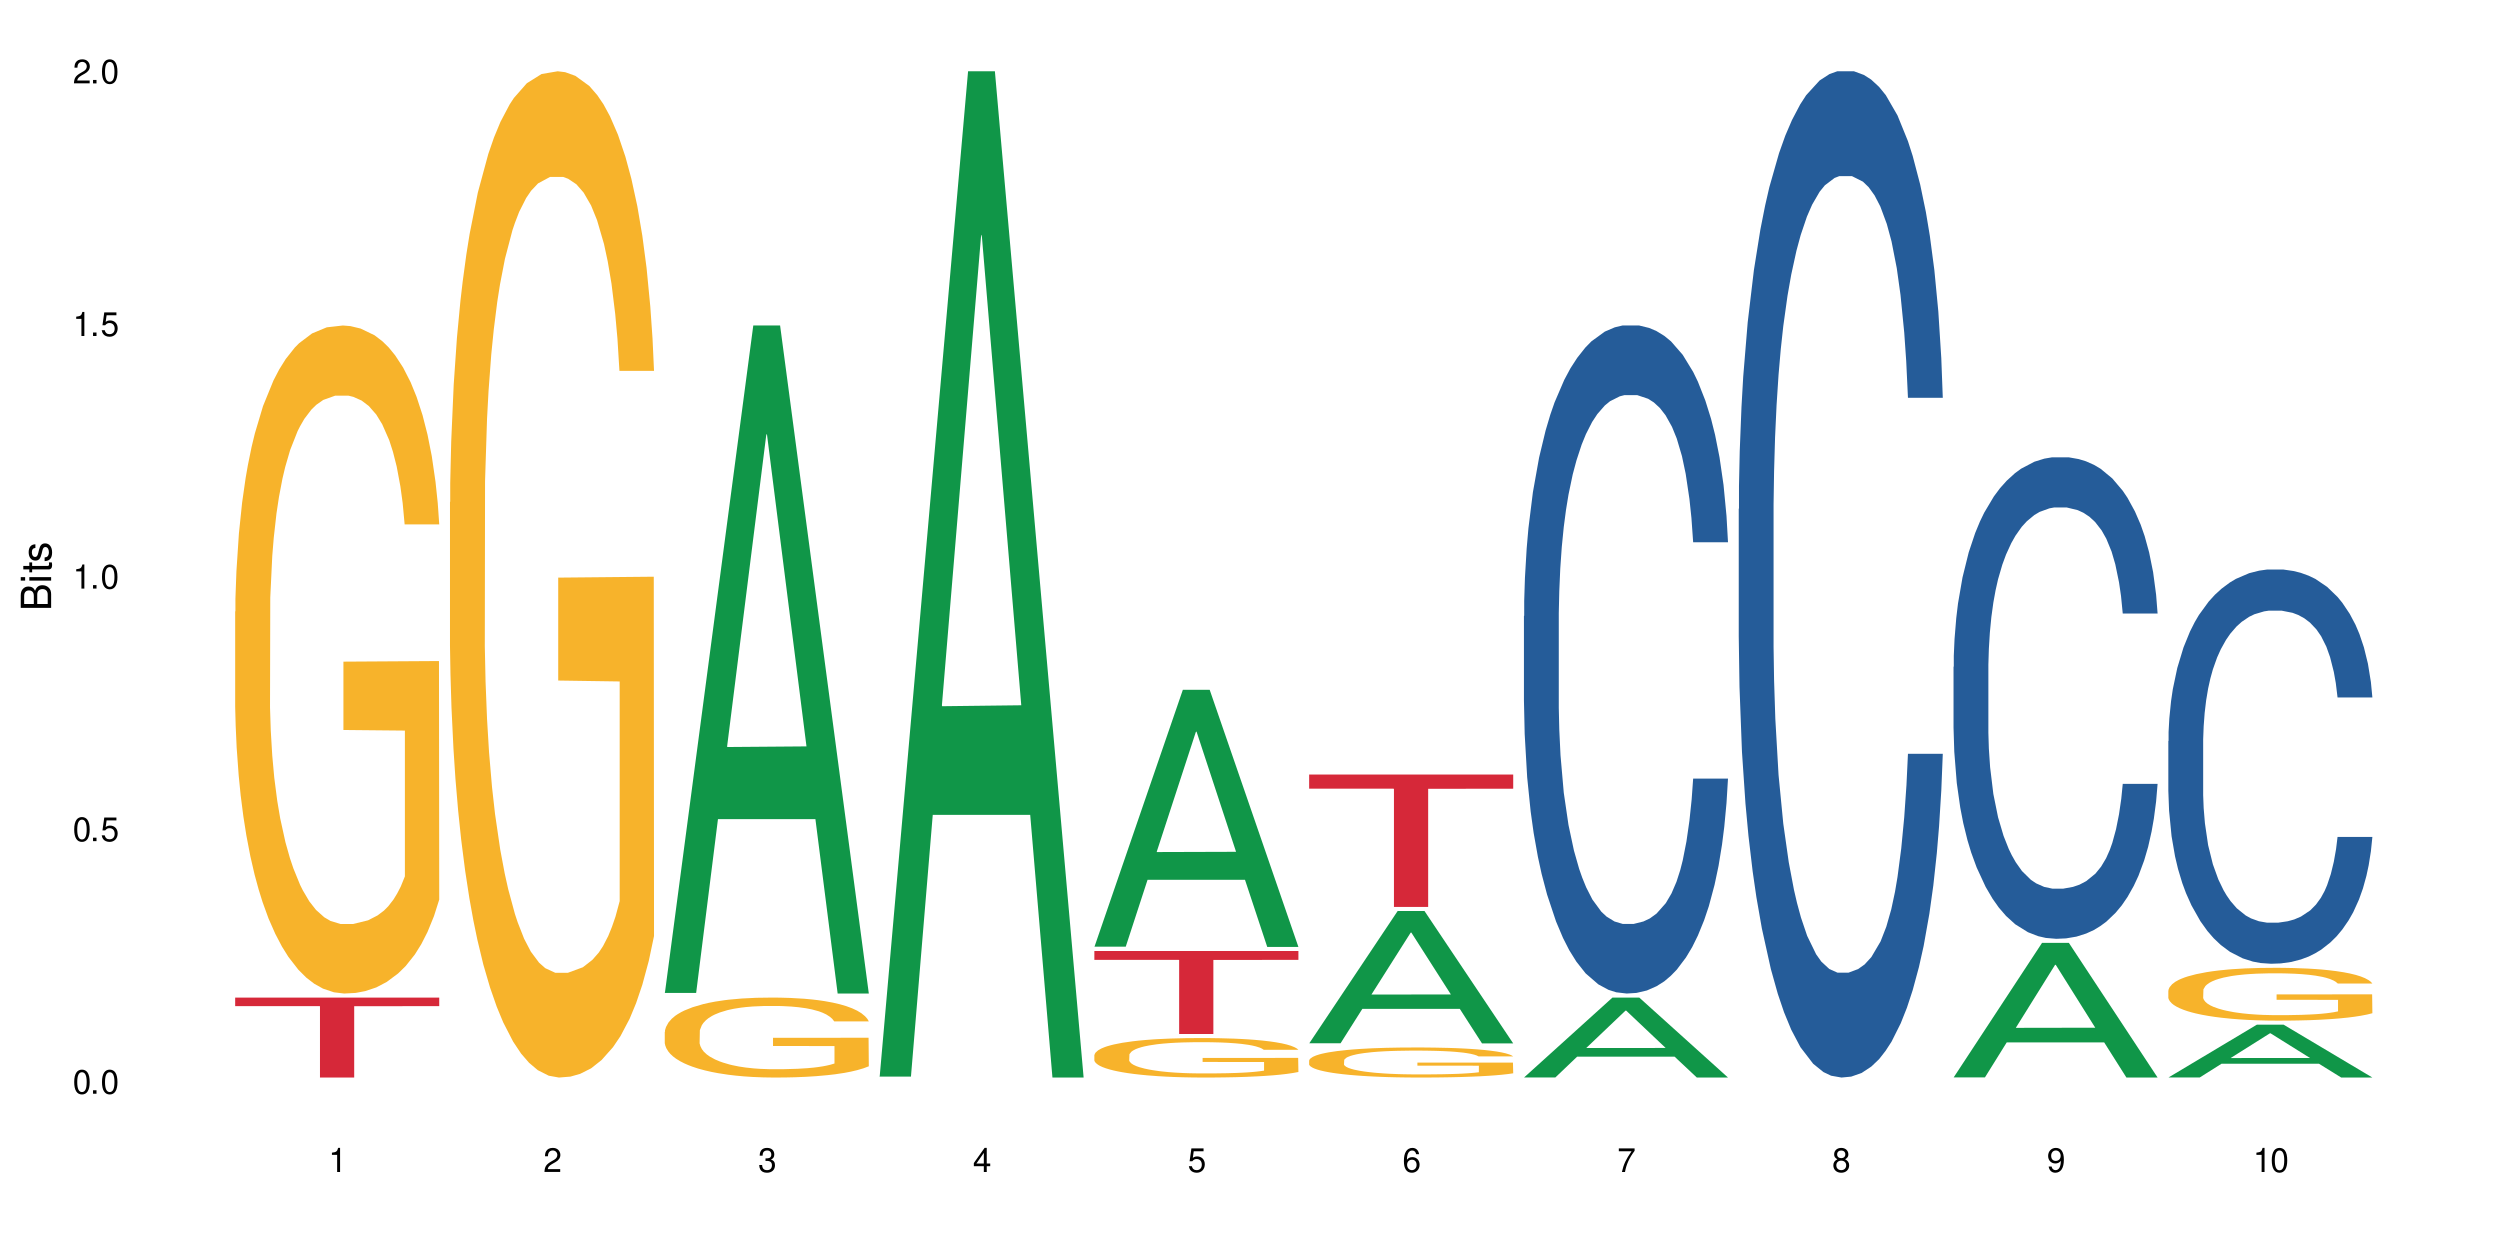 <?xml version="1.0" encoding="UTF-8"?>
<svg xmlns="http://www.w3.org/2000/svg" xmlns:xlink="http://www.w3.org/1999/xlink" width="720" height="360" viewBox="0 0 720 360">
<defs>
<g>
<g id="glyph-0-0">
</g>
<g id="glyph-0-1">
<path d="M 2.641 -6.938 C 2 -6.938 1.422 -6.656 1.078 -6.172 C 0.641 -5.562 0.406 -4.641 0.406 -3.359 C 0.406 -1.016 1.188 0.219 2.641 0.219 C 4.078 0.219 4.859 -1.016 4.859 -3.297 C 4.859 -4.641 4.656 -5.547 4.203 -6.172 C 3.844 -6.656 3.281 -6.938 2.641 -6.938 Z M 2.641 -6.188 C 3.547 -6.188 4 -5.25 4 -3.375 C 4 -1.406 3.562 -0.484 2.625 -0.484 C 1.734 -0.484 1.281 -1.438 1.281 -3.344 C 1.281 -5.25 1.734 -6.188 2.641 -6.188 Z M 2.641 -6.188 "/>
</g>
<g id="glyph-0-2">
<path d="M 1.828 -1 L 0.828 -1 L 0.828 0 L 1.828 0 Z M 1.828 -1 "/>
</g>
<g id="glyph-0-3">
<path d="M 4.562 -6.797 L 1.062 -6.797 L 0.547 -3.094 L 1.328 -3.094 C 1.719 -3.562 2.047 -3.734 2.578 -3.734 C 3.484 -3.734 4.062 -3.109 4.062 -2.094 C 4.062 -1.125 3.484 -0.531 2.578 -0.531 C 1.828 -0.531 1.375 -0.906 1.188 -1.672 L 0.328 -1.672 C 0.453 -1.109 0.547 -0.844 0.75 -0.594 C 1.125 -0.078 1.828 0.219 2.594 0.219 C 3.969 0.219 4.922 -0.781 4.922 -2.219 C 4.922 -3.562 4.031 -4.484 2.719 -4.484 C 2.25 -4.484 1.859 -4.359 1.469 -4.062 L 1.734 -5.969 L 4.562 -5.969 Z M 4.562 -6.797 "/>
</g>
<g id="glyph-0-4">
<path d="M 2.484 -4.938 L 2.484 0 L 3.328 0 L 3.328 -6.938 L 2.766 -6.938 C 2.469 -5.875 2.281 -5.734 0.984 -5.562 L 0.984 -4.938 Z M 2.484 -4.938 "/>
</g>
<g id="glyph-0-5">
<path d="M 4.859 -0.828 L 1.281 -0.828 C 1.359 -1.406 1.672 -1.781 2.5 -2.281 L 3.469 -2.828 C 4.406 -3.344 4.906 -4.062 4.906 -4.906 C 4.906 -5.484 4.672 -6.031 4.266 -6.406 C 3.859 -6.766 3.375 -6.938 2.719 -6.938 C 1.859 -6.938 1.219 -6.625 0.844 -6.031 C 0.609 -5.672 0.5 -5.234 0.484 -4.531 L 1.328 -4.531 C 1.359 -5.016 1.406 -5.281 1.531 -5.516 C 1.75 -5.938 2.188 -6.203 2.703 -6.203 C 3.469 -6.203 4.031 -5.641 4.031 -4.891 C 4.031 -4.344 3.719 -3.859 3.125 -3.516 L 2.234 -3 C 0.812 -2.172 0.406 -1.531 0.328 -0.016 L 4.859 -0.016 Z M 4.859 -0.828 "/>
</g>
<g id="glyph-0-6">
<path d="M 2.125 -3.188 L 2.578 -3.188 C 3.5 -3.188 3.984 -2.766 3.984 -1.922 C 3.984 -1.062 3.469 -0.531 2.594 -0.531 C 1.656 -0.531 1.203 -1 1.156 -2.016 L 0.312 -2.016 C 0.344 -1.453 0.438 -1.094 0.609 -0.781 C 0.953 -0.109 1.625 0.219 2.547 0.219 C 3.953 0.219 4.859 -0.625 4.859 -1.938 C 4.859 -2.828 4.516 -3.297 3.703 -3.594 C 4.344 -3.844 4.656 -4.328 4.656 -5.031 C 4.656 -6.219 3.875 -6.938 2.578 -6.938 C 1.203 -6.938 0.484 -6.172 0.453 -4.703 L 1.297 -4.703 C 1.312 -5.125 1.344 -5.359 1.453 -5.578 C 1.641 -5.969 2.062 -6.203 2.594 -6.203 C 3.344 -6.203 3.797 -5.75 3.797 -5 C 3.797 -4.516 3.609 -4.219 3.25 -4.047 C 3.016 -3.953 2.703 -3.922 2.125 -3.906 Z M 2.125 -3.188 "/>
</g>
<g id="glyph-0-7">
<path d="M 3.141 -1.672 L 3.141 0 L 3.984 0 L 3.984 -1.672 L 4.984 -1.672 L 4.984 -2.438 L 3.984 -2.438 L 3.984 -6.938 L 3.359 -6.938 L 0.266 -2.578 L 0.266 -1.672 Z M 3.141 -2.438 L 1 -2.438 L 3.141 -5.5 Z M 3.141 -2.438 "/>
</g>
<g id="glyph-0-8">
<path d="M 4.781 -5.125 C 4.609 -6.266 3.891 -6.938 2.844 -6.938 C 2.094 -6.938 1.422 -6.578 1.031 -5.953 C 0.594 -5.266 0.406 -4.422 0.406 -3.172 C 0.406 -2 0.578 -1.25 0.984 -0.641 C 1.359 -0.078 1.953 0.219 2.703 0.219 C 3.984 0.219 4.922 -0.75 4.922 -2.094 C 4.922 -3.375 4.062 -4.281 2.844 -4.281 C 2.172 -4.281 1.641 -4.031 1.281 -3.516 C 1.281 -5.234 1.828 -6.188 2.797 -6.188 C 3.391 -6.188 3.797 -5.797 3.938 -5.125 Z M 2.734 -3.531 C 3.547 -3.531 4.062 -2.953 4.062 -2.031 C 4.062 -1.156 3.484 -0.531 2.703 -0.531 C 1.922 -0.531 1.328 -1.188 1.328 -2.078 C 1.328 -2.938 1.906 -3.531 2.734 -3.531 Z M 2.734 -3.531 "/>
</g>
<g id="glyph-0-9">
<path d="M 4.984 -6.797 L 0.438 -6.797 L 0.438 -5.969 L 4.109 -5.969 C 2.5 -3.656 1.828 -2.234 1.328 0 L 2.219 0 C 2.594 -2.172 3.453 -4.047 4.984 -6.094 Z M 4.984 -6.797 "/>
</g>
<g id="glyph-0-10">
<path d="M 3.75 -3.656 C 4.469 -4.094 4.688 -4.438 4.688 -5.078 C 4.688 -6.172 3.844 -6.938 2.641 -6.938 C 1.438 -6.938 0.594 -6.172 0.594 -5.094 C 0.594 -4.438 0.812 -4.094 1.516 -3.656 C 0.734 -3.266 0.359 -2.703 0.359 -1.922 C 0.359 -0.656 1.281 0.219 2.641 0.219 C 3.984 0.219 4.922 -0.656 4.922 -1.922 C 4.922 -2.703 4.531 -3.266 3.75 -3.656 Z M 2.641 -6.188 C 3.359 -6.188 3.812 -5.75 3.812 -5.062 C 3.812 -4.406 3.344 -3.984 2.641 -3.984 C 1.922 -3.984 1.453 -4.406 1.453 -5.078 C 1.453 -5.75 1.922 -6.188 2.641 -6.188 Z M 2.641 -3.266 C 3.484 -3.266 4.062 -2.719 4.062 -1.906 C 4.062 -1.078 3.484 -0.531 2.625 -0.531 C 1.797 -0.531 1.219 -1.094 1.219 -1.906 C 1.219 -2.719 1.781 -3.266 2.641 -3.266 Z M 2.641 -3.266 "/>
</g>
<g id="glyph-0-11">
<path d="M 0.516 -1.578 C 0.672 -0.453 1.406 0.219 2.438 0.219 C 3.188 0.219 3.859 -0.141 4.266 -0.766 C 4.688 -1.453 4.891 -2.297 4.891 -3.547 C 4.891 -4.719 4.703 -5.453 4.312 -6.078 C 3.938 -6.641 3.344 -6.938 2.594 -6.938 C 1.297 -6.938 0.359 -5.969 0.359 -4.625 C 0.359 -3.344 1.234 -2.453 2.453 -2.453 C 3.094 -2.453 3.578 -2.672 4.016 -3.203 C 4 -1.484 3.469 -0.531 2.5 -0.531 C 1.906 -0.531 1.484 -0.906 1.359 -1.578 Z M 2.578 -6.203 C 3.375 -6.203 3.969 -5.531 3.969 -4.641 C 3.969 -3.797 3.391 -3.188 2.547 -3.188 C 1.734 -3.188 1.234 -3.766 1.234 -4.688 C 1.234 -5.562 1.797 -6.203 2.578 -6.203 Z M 2.578 -6.203 "/>
</g>
<g id="glyph-1-0">
</g>
<g id="glyph-1-1">
<path d="M 0 -0.953 L 0 -4.891 C 0 -5.719 -0.234 -6.344 -0.734 -6.797 C -1.188 -7.234 -1.812 -7.469 -2.5 -7.469 C -3.547 -7.469 -4.188 -7 -4.625 -5.875 C -4.984 -6.688 -5.625 -7.094 -6.531 -7.094 C -7.172 -7.094 -7.734 -6.859 -8.141 -6.391 C -8.562 -5.922 -8.75 -5.344 -8.75 -4.5 L -8.75 -0.953 Z M -4.984 -2.062 L -7.766 -2.062 L -7.766 -4.219 C -7.766 -4.844 -7.688 -5.203 -7.453 -5.5 C -7.219 -5.812 -6.859 -5.969 -6.375 -5.969 C -5.891 -5.969 -5.531 -5.812 -5.297 -5.5 C -5.062 -5.203 -4.984 -4.844 -4.984 -4.219 Z M -0.984 -2.062 L -4 -2.062 L -4 -4.781 C -4 -5.766 -3.438 -6.359 -2.484 -6.359 C -1.547 -6.359 -0.984 -5.766 -0.984 -4.781 Z M -0.984 -2.062 "/>
</g>
<g id="glyph-1-2">
<path d="M -6.281 -1.797 L -6.281 -0.797 L 0 -0.797 L 0 -1.797 Z M -8.75 -1.797 L -8.75 -0.797 L -7.484 -0.797 L -7.484 -1.797 Z M -8.75 -1.797 "/>
</g>
<g id="glyph-1-3">
<path d="M -6.281 -3.047 L -6.281 -2.016 L -8.016 -2.016 L -8.016 -1.016 L -6.281 -1.016 L -6.281 -0.172 L -5.469 -0.172 L -5.469 -1.016 L -0.719 -1.016 C -0.078 -1.016 0.281 -1.453 0.281 -2.234 C 0.281 -2.5 0.25 -2.719 0.188 -3.047 L -0.641 -3.047 C -0.609 -2.906 -0.594 -2.766 -0.594 -2.562 C -0.594 -2.141 -0.719 -2.016 -1.156 -2.016 L -5.469 -2.016 L -5.469 -3.047 Z M -6.281 -3.047 "/>
</g>
<g id="glyph-1-4">
<path d="M -4.531 -5.25 C -5.766 -5.25 -6.469 -4.422 -6.469 -2.969 C -6.469 -1.516 -5.719 -0.562 -4.547 -0.562 C -3.562 -0.562 -3.094 -1.062 -2.734 -2.562 L -2.516 -3.484 C -2.344 -4.188 -2.094 -4.469 -1.641 -4.469 C -1.047 -4.469 -0.641 -3.875 -0.641 -3 C -0.641 -2.453 -0.797 -2 -1.062 -1.75 C -1.25 -1.594 -1.422 -1.531 -1.875 -1.469 L -1.875 -0.406 C -0.422 -0.453 0.281 -1.266 0.281 -2.922 C 0.281 -4.5 -0.5 -5.516 -1.719 -5.516 C -2.656 -5.516 -3.172 -4.984 -3.469 -3.734 L -3.703 -2.766 C -3.891 -1.953 -4.156 -1.609 -4.594 -1.609 C -5.188 -1.609 -5.547 -2.125 -5.547 -2.938 C -5.547 -3.75 -5.203 -4.172 -4.531 -4.203 Z M -4.531 -5.25 "/>
</g>
</g>
</defs>
<rect x="-72" y="-36" width="864" height="432" fill="rgb(100%, 100%, 100%)" fill-opacity="1"/>
<path fill-rule="nonzero" fill="rgb(96.863%, 70.196%, 16.863%)" fill-opacity="1" d="M 67.73 176.148 L 67.801 175.973 L 67.801 172.457 L 68.09 164.551 L 68.805 153.656 L 69.738 144.695 L 70.742 137.668 L 71.387 133.98 L 72.461 128.707 L 73.395 124.844 L 75.758 116.934 L 78.77 109.555 L 80.418 106.395 L 82.281 103.406 L 84.93 100.066 L 86.148 98.84 L 89.875 96.027 L 94.105 94.27 L 98.762 93.742 L 100.914 93.918 L 103.852 94.621 L 107.863 96.555 L 110.16 98.312 L 111.949 100.066 L 113.812 102.352 L 116.105 105.867 L 118.258 110.082 L 119.977 114.301 L 121.695 119.57 L 123.129 125.195 L 124.348 131.344 L 125.422 138.723 L 126.07 144.871 L 126.5 151.023 L 116.535 151.023 L 115.965 144.871 L 115.32 140.129 L 114.242 134.332 L 113.168 130.113 L 112.094 126.773 L 110.086 122.207 L 108.367 119.395 L 106.215 116.934 L 104.137 115.355 L 101.773 114.301 L 100.34 113.949 L 96.543 113.949 L 93.102 115.18 L 91.094 116.586 L 89.66 117.988 L 87.656 120.625 L 86.438 122.734 L 85.719 124.141 L 83.57 129.586 L 82.137 134.504 L 81.348 137.844 L 80.344 143.117 L 79.629 147.859 L 78.84 154.887 L 78.41 160.16 L 77.836 172.105 L 77.766 203.734 L 77.98 210.41 L 78.41 217.613 L 78.984 223.938 L 79.844 230.617 L 80.703 235.711 L 82.207 242.562 L 83.496 247.133 L 84.5 250.117 L 86.438 254.863 L 87.227 256.445 L 89.09 259.605 L 91.023 262.066 L 93.387 264.176 L 95.18 265.23 L 98.047 266.109 L 101.703 266.109 L 106 265.055 L 108.727 263.648 L 110.59 262.242 L 111.809 261.012 L 113.312 259.078 L 114.387 257.324 L 115.391 255.391 L 116.609 252.402 L 116.609 210.41 L 98.906 210.234 L 98.906 190.555 L 126.426 190.379 L 126.5 259.078 L 124.992 263.824 L 123.129 268.391 L 121.34 271.906 L 119.477 274.895 L 116.824 278.23 L 114.672 280.34 L 111.375 282.801 L 108.367 284.379 L 105.215 285.434 L 102.418 285.961 L 99.121 286.137 L 96.184 285.785 L 93.031 284.73 L 90.52 283.328 L 88.227 281.57 L 85.934 279.285 L 83.066 275.594 L 81.203 272.609 L 79.27 268.918 L 77.336 264.527 L 75.613 259.781 L 74.469 256.094 L 73.32 251.875 L 72.102 246.605 L 70.957 240.629 L 70.098 235.184 L 69.309 229.035 L 68.734 223.234 L 68.16 215.328 L 67.875 209.004 L 67.73 203.559 Z M 67.73 176.148 "/>
<path fill-rule="nonzero" fill="rgb(83.922%, 15.686%, 22.353%)" fill-opacity="1" d="M 67.73 287.301 L 126.5 287.301 L 126.5 289.766 L 102.008 289.789 L 102.008 310.332 L 92.152 310.332 L 92.152 289.809 L 92.008 289.766 L 67.73 289.766 Z M 67.73 287.301 "/>
<path fill-rule="nonzero" fill="rgb(96.863%, 70.196%, 16.863%)" fill-opacity="1" d="M 129.594 144.652 L 129.664 144.387 L 129.664 139.094 L 129.949 127.184 L 130.668 110.777 L 131.598 97.277 L 132.602 86.691 L 133.246 81.133 L 134.32 73.195 L 135.254 67.371 L 137.617 55.461 L 140.629 44.348 L 142.277 39.582 L 144.141 35.082 L 146.793 30.055 L 148.012 28.203 L 151.738 23.965 L 155.965 21.32 L 160.625 20.527 L 162.773 20.789 L 165.711 21.848 L 169.727 24.762 L 172.02 27.406 L 173.812 30.055 L 175.676 33.496 L 177.969 38.789 L 180.117 45.141 L 181.836 51.492 L 183.559 59.43 L 184.992 67.902 L 186.211 77.164 L 187.285 88.281 L 187.93 97.543 L 188.359 106.805 L 178.398 106.805 L 177.824 97.543 L 177.18 90.398 L 176.105 81.664 L 175.031 75.312 L 173.953 70.281 L 171.949 63.402 L 170.227 59.168 L 168.078 55.461 L 166 53.078 L 163.633 51.492 L 162.199 50.961 L 158.402 50.961 L 154.961 52.816 L 152.957 54.934 L 151.523 57.051 L 149.516 61.02 L 148.297 64.195 L 147.582 66.312 L 145.43 74.516 L 143.996 81.93 L 143.207 86.957 L 142.207 94.898 L 141.488 102.043 L 140.699 112.629 L 140.27 120.57 L 139.695 138.566 L 139.625 186.207 L 139.84 196.262 L 140.27 207.113 L 140.844 216.641 L 141.703 226.699 L 142.562 234.375 L 144.07 244.695 L 145.359 251.578 L 146.363 256.078 L 148.297 263.223 L 149.086 265.605 L 150.949 270.367 L 152.883 274.074 L 155.25 277.25 L 157.039 278.836 L 159.906 280.16 L 163.562 280.16 L 167.863 278.574 L 170.586 276.457 L 172.449 274.34 L 173.668 272.484 L 175.172 269.574 L 176.246 266.926 L 177.25 264.016 L 178.469 259.516 L 178.469 196.262 L 160.766 195.996 L 160.766 166.355 L 188.289 166.09 L 188.359 269.574 L 186.855 276.719 L 184.992 283.602 L 183.199 288.895 L 181.336 293.395 L 178.684 298.422 L 176.535 301.598 L 173.238 305.305 L 170.227 307.688 L 167.074 309.273 L 164.277 310.066 L 160.984 310.332 L 158.043 309.805 L 154.891 308.215 L 152.383 306.098 L 150.09 303.453 L 147.797 300.012 L 144.93 294.453 L 143.066 289.953 L 141.129 284.395 L 139.195 277.777 L 137.477 270.633 L 136.328 265.074 L 135.184 258.723 L 133.965 250.781 L 132.816 241.785 L 131.957 233.578 L 131.168 224.316 L 130.594 215.582 L 130.023 203.672 L 129.734 194.145 L 129.594 185.941 Z M 129.594 144.652 "/>
<path fill-rule="nonzero" fill="rgb(6.275%, 58.824%, 28.235%)" fill-opacity="1" d="M 191.453 285.957 L 191.516 285.777 L 216.945 93.742 L 224.668 93.742 L 250.219 286.137 L 241.242 286.137 L 234.84 235.918 L 206.773 235.918 L 200.492 285.957 L 191.453 285.957 L 209.473 215.141 L 232.266 214.961 L 220.898 125.176 L 220.773 124.996 L 220.648 125.539 L 209.41 214.961 L 209.473 215.141 Z M 191.453 285.957 "/>
<path fill-rule="nonzero" fill="rgb(96.863%, 70.196%, 16.863%)" fill-opacity="1" d="M 191.453 297.164 L 191.523 297.145 L 191.523 296.723 L 191.812 295.777 L 192.527 294.473 L 193.461 293.402 L 194.461 292.559 L 195.109 292.117 L 196.184 291.488 L 197.113 291.023 L 199.48 290.078 L 202.488 289.195 L 204.137 288.816 L 206 288.457 L 208.652 288.059 L 209.871 287.91 L 213.598 287.574 L 217.828 287.363 L 222.484 287.301 L 224.637 287.324 L 227.574 287.406 L 231.586 287.637 L 233.879 287.848 L 235.672 288.059 L 237.535 288.332 L 239.828 288.754 L 241.98 289.258 L 243.699 289.762 L 245.418 290.395 L 246.852 291.066 L 248.07 291.801 L 249.145 292.688 L 249.789 293.422 L 250.219 294.156 L 240.258 294.156 L 239.684 293.422 L 239.039 292.855 L 237.965 292.16 L 236.891 291.656 L 235.816 291.254 L 233.809 290.707 L 232.09 290.371 L 229.938 290.078 L 227.859 289.887 L 225.496 289.762 L 224.062 289.719 L 220.262 289.719 L 216.824 289.867 L 214.816 290.035 L 213.383 290.203 L 211.375 290.52 L 210.156 290.773 L 209.441 290.941 L 207.293 291.594 L 205.859 292.18 L 205.07 292.582 L 204.066 293.211 L 203.348 293.781 L 202.562 294.621 L 202.133 295.25 L 201.559 296.684 L 201.484 300.469 L 201.703 301.266 L 202.133 302.129 L 202.703 302.887 L 203.566 303.688 L 204.426 304.297 L 205.93 305.117 L 207.219 305.664 L 208.223 306.02 L 210.156 306.59 L 210.945 306.777 L 212.809 307.156 L 214.746 307.449 L 217.109 307.703 L 218.902 307.828 L 221.77 307.934 L 225.422 307.934 L 229.723 307.809 L 232.445 307.641 L 234.309 307.473 L 235.527 307.324 L 237.035 307.094 L 238.109 306.883 L 239.113 306.652 L 240.332 306.293 L 240.332 301.266 L 222.629 301.246 L 222.629 298.891 L 250.148 298.871 L 250.219 307.094 L 248.715 307.66 L 246.852 308.207 L 245.059 308.629 L 243.195 308.988 L 240.547 309.387 L 238.395 309.637 L 235.098 309.934 L 232.09 310.121 L 228.934 310.25 L 226.141 310.312 L 222.844 310.332 L 219.906 310.289 L 216.75 310.164 L 214.242 309.996 L 211.949 309.785 L 209.656 309.512 L 206.789 309.07 L 204.926 308.715 L 202.992 308.27 L 201.055 307.746 L 199.336 307.176 L 198.191 306.734 L 197.043 306.23 L 195.824 305.602 L 194.68 304.887 L 193.816 304.234 L 193.031 303.496 L 192.457 302.801 L 191.883 301.855 L 191.598 301.098 L 191.453 300.445 Z M 191.453 297.164 "/>
<path fill-rule="nonzero" fill="rgb(6.275%, 58.824%, 28.235%)" fill-opacity="1" d="M 253.312 310.059 L 253.375 309.789 L 278.805 20.527 L 286.527 20.527 L 312.082 310.332 L 303.102 310.332 L 296.699 234.684 L 268.633 234.684 L 262.355 310.059 L 253.312 310.059 L 271.332 203.391 L 294.125 203.117 L 282.762 67.875 L 282.633 67.602 L 282.508 68.418 L 271.27 203.117 L 271.332 203.391 Z M 253.312 310.059 "/>
<path fill-rule="nonzero" fill="rgb(6.275%, 58.824%, 28.235%)" fill-opacity="1" d="M 315.176 272.648 L 315.238 272.582 L 340.664 198.656 L 348.387 198.656 L 373.941 272.719 L 364.965 272.719 L 358.559 253.387 L 330.496 253.387 L 324.215 272.648 L 315.176 272.648 L 333.195 245.391 L 355.984 245.32 L 344.621 210.758 L 344.496 210.688 L 344.371 210.898 L 333.133 245.32 L 333.195 245.391 Z M 315.176 272.648 "/>
<path fill-rule="nonzero" fill="rgb(96.863%, 70.196%, 16.863%)" fill-opacity="1" d="M 315.176 303.832 L 315.246 303.82 L 315.246 303.613 L 315.531 303.145 L 316.25 302.5 L 317.18 301.973 L 318.184 301.555 L 318.828 301.336 L 319.906 301.027 L 320.836 300.797 L 323.203 300.328 L 326.211 299.895 L 327.859 299.707 L 329.723 299.531 L 332.375 299.332 L 333.594 299.262 L 337.32 299.094 L 341.547 298.988 L 346.207 298.957 L 348.355 298.969 L 351.297 299.012 L 355.309 299.125 L 357.602 299.23 L 359.395 299.332 L 361.258 299.469 L 363.551 299.676 L 365.699 299.926 L 367.422 300.176 L 369.141 300.484 L 370.574 300.816 L 371.793 301.18 L 372.867 301.617 L 373.512 301.98 L 373.941 302.344 L 363.98 302.344 L 363.406 301.98 L 362.762 301.699 L 361.688 301.359 L 360.613 301.109 L 359.535 300.91 L 357.531 300.641 L 355.809 300.477 L 353.66 300.328 L 351.582 300.234 L 349.215 300.176 L 347.785 300.152 L 343.984 300.152 L 340.547 300.227 L 338.539 300.309 L 337.105 300.391 L 335.098 300.547 L 333.879 300.672 L 333.164 300.754 L 331.012 301.078 L 329.578 301.367 L 328.793 301.566 L 327.789 301.879 L 327.07 302.156 L 326.281 302.574 L 325.852 302.887 L 325.281 303.59 L 325.207 305.461 L 325.422 305.855 L 325.852 306.281 L 326.426 306.656 L 327.285 307.051 L 328.145 307.352 L 329.652 307.758 L 330.941 308.027 L 331.945 308.203 L 333.879 308.484 L 334.668 308.578 L 336.531 308.766 L 338.465 308.91 L 340.832 309.035 L 342.625 309.098 L 345.488 309.148 L 349.145 309.148 L 353.445 309.086 L 356.168 309.004 L 358.031 308.918 L 359.25 308.848 L 360.754 308.734 L 361.832 308.629 L 362.832 308.516 L 364.051 308.34 L 364.051 305.855 L 346.352 305.844 L 346.352 304.684 L 373.871 304.672 L 373.941 308.734 L 372.438 309.012 L 370.574 309.285 L 368.781 309.492 L 366.918 309.668 L 364.266 309.863 L 362.117 309.988 L 358.82 310.137 L 355.809 310.23 L 352.656 310.289 L 349.863 310.32 L 346.566 310.332 L 343.625 310.312 L 340.473 310.25 L 337.965 310.168 L 335.672 310.062 L 333.379 309.926 L 330.512 309.711 L 328.648 309.531 L 326.715 309.316 L 324.777 309.055 L 323.059 308.773 L 321.91 308.555 L 320.766 308.309 L 319.547 307.996 L 318.398 307.641 L 317.539 307.32 L 316.75 306.957 L 316.18 306.613 L 315.605 306.145 L 315.316 305.773 L 315.176 305.449 Z M 315.176 303.832 "/>
<path fill-rule="nonzero" fill="rgb(83.922%, 15.686%, 22.353%)" fill-opacity="1" d="M 315.176 273.883 L 373.941 273.883 L 373.941 276.441 L 349.449 276.465 L 349.449 297.793 L 339.594 297.793 L 339.594 276.488 L 339.453 276.441 L 315.176 276.441 Z M 315.176 273.883 "/>
<path fill-rule="nonzero" fill="rgb(6.275%, 58.824%, 28.235%)" fill-opacity="1" d="M 377.035 300.469 L 377.098 300.434 L 402.527 262.367 L 410.25 262.367 L 435.805 300.508 L 426.824 300.508 L 420.422 290.551 L 392.355 290.551 L 386.078 300.469 L 377.035 300.469 L 395.055 286.434 L 417.848 286.398 L 406.48 268.598 L 406.355 268.562 L 406.23 268.668 L 394.992 286.398 L 395.055 286.434 Z M 377.035 300.469 "/>
<path fill-rule="nonzero" fill="rgb(96.863%, 70.196%, 16.863%)" fill-opacity="1" d="M 377.035 305.379 L 377.105 305.371 L 377.105 305.215 L 377.395 304.859 L 378.109 304.367 L 379.043 303.965 L 380.047 303.648 L 380.691 303.48 L 381.766 303.246 L 382.695 303.07 L 385.062 302.715 L 388.07 302.383 L 389.719 302.238 L 391.582 302.105 L 394.234 301.957 L 395.453 301.898 L 399.18 301.773 L 403.41 301.695 L 408.066 301.672 L 410.219 301.68 L 413.156 301.711 L 417.168 301.797 L 419.461 301.875 L 421.254 301.957 L 423.117 302.059 L 425.41 302.215 L 427.562 302.406 L 429.281 302.598 L 431 302.832 L 432.434 303.086 L 433.652 303.363 L 434.727 303.695 L 435.375 303.973 L 435.805 304.25 L 425.84 304.25 L 425.27 303.973 L 424.621 303.758 L 423.547 303.496 L 422.473 303.309 L 421.398 303.156 L 419.391 302.953 L 417.672 302.824 L 415.52 302.715 L 413.441 302.645 L 411.078 302.598 L 409.645 302.582 L 405.848 302.582 L 402.406 302.637 L 400.398 302.699 L 398.965 302.762 L 396.961 302.879 L 395.742 302.977 L 395.023 303.039 L 392.875 303.285 L 391.441 303.504 L 390.652 303.656 L 389.648 303.895 L 388.934 304.105 L 388.145 304.422 L 387.715 304.66 L 387.141 305.199 L 387.07 306.621 L 387.285 306.922 L 387.715 307.246 L 388.289 307.531 L 389.148 307.832 L 390.008 308.062 L 391.512 308.371 L 392.801 308.578 L 393.805 308.711 L 395.742 308.926 L 396.527 308.996 L 398.391 309.137 L 400.328 309.25 L 402.691 309.344 L 404.484 309.391 L 407.352 309.43 L 411.008 309.43 L 415.305 309.383 L 418.031 309.32 L 419.895 309.258 L 421.109 309.203 L 422.617 309.113 L 423.691 309.035 L 424.695 308.949 L 425.914 308.812 L 425.914 306.922 L 408.211 306.914 L 408.211 306.027 L 435.73 306.02 L 435.805 309.113 L 434.297 309.328 L 432.434 309.535 L 430.645 309.691 L 428.781 309.824 L 426.129 309.977 L 423.977 310.07 L 420.68 310.184 L 417.672 310.254 L 414.52 310.301 L 411.723 310.324 L 408.426 310.332 L 405.488 310.316 L 402.336 310.27 L 399.824 310.207 L 397.531 310.125 L 395.238 310.023 L 392.371 309.859 L 390.508 309.723 L 388.574 309.559 L 386.641 309.359 L 384.918 309.145 L 383.773 308.98 L 382.625 308.789 L 381.406 308.551 L 380.262 308.285 L 379.398 308.039 L 378.613 307.762 L 378.039 307.5 L 377.465 307.145 L 377.18 306.859 L 377.035 306.613 Z M 377.035 305.379 "/>
<path fill-rule="nonzero" fill="rgb(83.922%, 15.686%, 22.353%)" fill-opacity="1" d="M 377.035 223.062 L 435.805 223.062 L 435.805 227.145 L 411.312 227.18 L 411.312 261.203 L 401.457 261.203 L 401.457 227.219 L 401.312 227.145 L 377.035 227.145 Z M 377.035 223.062 "/>
<path fill-rule="nonzero" fill="rgb(6.275%, 58.824%, 28.235%)" fill-opacity="1" d="M 438.895 310.312 L 438.957 310.289 L 464.387 287.301 L 472.109 287.301 L 497.664 310.332 L 488.688 310.332 L 482.281 304.32 L 454.215 304.32 L 447.938 310.312 L 438.895 310.312 L 456.914 301.832 L 479.707 301.812 L 468.344 291.062 L 468.219 291.043 L 468.09 291.109 L 456.852 301.812 L 456.914 301.832 Z M 438.895 310.312 "/>
<path fill-rule="nonzero" fill="rgb(14.51%, 36.078%, 60%)" fill-opacity="1" d="M 438.895 177.453 L 438.969 177.277 L 438.969 173.059 L 439.184 166.375 L 439.684 157.934 L 440.188 152.129 L 441.477 141.754 L 443.27 131.73 L 445.133 123.992 L 446.492 119.418 L 447.711 115.902 L 450.508 109.395 L 452.297 106.055 L 454.234 103.062 L 456.598 100.074 L 458.316 98.316 L 462.188 95.5 L 465.055 94.27 L 467.277 93.742 L 472.078 93.742 L 474.945 94.445 L 477.023 95.324 L 479.316 96.73 L 481.254 98.316 L 484.621 102.184 L 487.629 107.109 L 488.992 109.922 L 491.141 115.375 L 492.789 120.648 L 493.938 125.223 L 495.227 131.73 L 496.375 139.645 L 497.234 148.613 L 497.664 156.176 L 487.629 156.176 L 487.129 149.141 L 486.555 143.688 L 485.48 136.477 L 484.406 131.379 L 482.898 126.277 L 481.539 122.938 L 479.676 119.594 L 478.027 117.484 L 476.309 115.902 L 474.66 114.848 L 471.504 113.793 L 467.852 113.793 L 466.488 114.145 L 463.691 115.551 L 462.188 116.781 L 460.039 119.242 L 458.535 121.527 L 456.742 125.047 L 455.523 128.035 L 454.02 132.609 L 452.941 136.652 L 451.727 142.457 L 451.008 146.855 L 450.363 151.777 L 449.789 157.582 L 449.359 163.738 L 449.074 170.242 L 448.93 176.574 L 448.93 203.832 L 449.074 210.164 L 449.43 217.551 L 450.363 228.277 L 451.727 237.598 L 453.301 244.984 L 454.805 250.262 L 455.668 252.723 L 456.812 255.539 L 458.605 259.055 L 461.184 262.57 L 462.691 263.98 L 464.984 265.387 L 467.348 266.09 L 470.5 266.09 L 473.297 265.387 L 475.16 264.508 L 477.094 263.098 L 479.746 260.109 L 481.395 257.297 L 482.828 253.953 L 483.902 250.613 L 484.621 247.801 L 485.695 242.348 L 486.555 236.367 L 487.199 230.215 L 487.629 224.234 L 497.664 224.234 L 497.234 231.27 L 496.59 238.125 L 495.945 243.227 L 494.941 249.383 L 493.793 254.832 L 492.145 260.988 L 490.785 265.035 L 488.992 269.43 L 487.344 272.773 L 485.551 275.762 L 482.898 279.277 L 481.18 281.039 L 479.316 282.621 L 477.094 284.027 L 474.301 285.258 L 471.289 285.961 L 468.496 286.137 L 465.484 285.785 L 463.262 285.082 L 460.324 283.5 L 456.668 280.336 L 454.02 276.992 L 451.941 273.652 L 450.148 270.133 L 448.141 265.387 L 445.562 257.648 L 443.984 251.668 L 442.91 246.742 L 441.691 239.887 L 440.832 233.73 L 439.828 223.883 L 439.109 211.395 L 438.895 201.723 Z M 438.895 177.453 "/>
<path fill-rule="nonzero" fill="rgb(14.51%, 36.078%, 60%)" fill-opacity="1" d="M 500.758 146.621 L 500.828 146.355 L 500.828 140 L 501.043 129.934 L 501.547 117.215 L 502.047 108.477 L 503.336 92.844 L 505.129 77.746 L 506.992 66.09 L 508.355 59.203 L 509.57 53.902 L 512.367 44.102 L 514.16 39.07 L 516.094 34.566 L 518.461 30.062 L 520.18 27.414 L 524.051 23.176 L 526.914 21.32 L 529.137 20.527 L 533.938 20.527 L 536.805 21.586 L 538.883 22.91 L 541.18 25.031 L 543.113 27.414 L 546.48 33.242 L 549.492 40.66 L 550.852 44.898 L 553.004 53.109 L 554.652 61.055 L 555.797 67.945 L 557.09 77.746 L 558.234 89.668 L 559.094 103.176 L 559.523 114.566 L 549.492 114.566 L 548.988 103.973 L 548.418 95.758 L 547.34 84.898 L 546.266 77.215 L 544.762 69.535 L 543.398 64.5 L 541.535 59.469 L 539.887 56.289 L 538.168 53.902 L 536.52 52.316 L 533.367 50.727 L 529.711 50.727 L 528.348 51.254 L 525.555 53.375 L 524.051 55.23 L 521.898 58.938 L 520.395 62.383 L 518.602 67.68 L 517.383 72.184 L 515.879 79.07 L 514.805 85.164 L 513.586 93.906 L 512.867 100.527 L 512.223 107.945 L 511.652 116.688 L 511.219 125.957 L 510.934 135.762 L 510.789 145.297 L 510.789 186.355 L 510.934 195.895 L 511.293 207.02 L 512.223 223.18 L 513.586 237.219 L 515.164 248.344 L 516.668 256.293 L 517.527 260 L 518.676 264.238 L 520.465 269.535 L 523.047 274.836 L 524.551 276.953 L 526.844 279.074 L 529.211 280.133 L 532.363 280.133 L 535.156 279.074 L 537.02 277.75 L 538.957 275.629 L 541.609 271.125 L 543.258 266.887 L 544.691 261.855 L 545.766 256.82 L 546.48 252.582 L 547.555 244.371 L 548.418 235.363 L 549.062 226.094 L 549.492 217.086 L 559.523 217.086 L 559.094 227.684 L 558.449 238.012 L 557.805 245.695 L 556.801 254.969 L 555.656 263.18 L 554.008 272.449 L 552.645 278.543 L 550.852 285.168 L 549.203 290.199 L 547.414 294.703 L 544.762 300 L 543.043 302.648 L 541.18 305.035 L 538.957 307.152 L 536.16 309.008 L 533.152 310.066 L 530.355 310.332 L 527.348 309.801 L 525.125 308.742 L 522.188 306.359 L 518.531 301.59 L 515.879 296.559 L 513.801 291.523 L 512.008 286.227 L 510.004 279.074 L 507.422 267.418 L 505.844 258.41 L 504.77 250.992 L 503.551 240.664 L 502.691 231.391 L 501.688 216.555 L 500.973 197.746 L 500.758 183.18 Z M 500.758 146.621 "/>
<path fill-rule="nonzero" fill="rgb(6.275%, 58.824%, 28.235%)" fill-opacity="1" d="M 562.617 310.297 L 562.68 310.258 L 588.109 271.543 L 595.832 271.543 L 621.387 310.332 L 612.406 310.332 L 606.004 300.207 L 577.938 300.207 L 571.66 310.297 L 562.617 310.297 L 580.637 296.02 L 603.43 295.98 L 592.066 277.879 L 591.938 277.844 L 591.812 277.953 L 580.574 295.98 L 580.637 296.02 Z M 562.617 310.297 "/>
<path fill-rule="nonzero" fill="rgb(14.51%, 36.078%, 60%)" fill-opacity="1" d="M 562.617 192.043 L 562.691 191.918 L 562.691 188.875 L 562.906 184.059 L 563.406 177.973 L 563.906 173.789 L 565.199 166.312 L 566.988 159.086 L 568.852 153.508 L 570.215 150.215 L 571.434 147.68 L 574.227 142.988 L 576.02 140.578 L 577.953 138.426 L 580.32 136.27 L 582.039 135.004 L 585.91 132.973 L 588.777 132.086 L 591 131.707 L 595.801 131.707 L 598.668 132.215 L 600.746 132.848 L 603.039 133.863 L 604.973 135.004 L 608.344 137.789 L 611.352 141.34 L 612.715 143.367 L 614.863 147.297 L 616.512 151.102 L 617.66 154.395 L 618.949 159.086 L 620.098 164.789 L 620.957 171.254 L 621.387 176.707 L 611.352 176.707 L 610.852 171.637 L 610.277 167.707 L 609.203 162.508 L 608.129 158.832 L 606.621 155.156 L 605.262 152.75 L 603.398 150.34 L 601.75 148.82 L 600.027 147.68 L 598.379 146.918 L 595.227 146.156 L 591.57 146.156 L 590.211 146.41 L 587.414 147.426 L 585.91 148.312 L 583.762 150.086 L 582.254 151.734 L 580.465 154.27 L 579.246 156.426 L 577.738 159.719 L 576.664 162.637 L 575.445 166.816 L 574.73 169.988 L 574.086 173.535 L 573.512 177.719 L 573.082 182.156 L 572.793 186.848 L 572.652 191.41 L 572.652 211.059 L 572.793 215.621 L 573.152 220.945 L 574.086 228.676 L 575.445 235.395 L 577.023 240.719 L 578.527 244.52 L 579.387 246.297 L 580.535 248.324 L 582.328 250.859 L 584.906 253.395 L 586.41 254.406 L 588.707 255.422 L 591.07 255.93 L 594.223 255.93 L 597.02 255.422 L 598.883 254.789 L 600.816 253.773 L 603.469 251.617 L 605.117 249.59 L 606.551 247.184 L 607.625 244.773 L 608.344 242.746 L 609.418 238.816 L 610.277 234.508 L 610.922 230.07 L 611.352 225.762 L 621.387 225.762 L 620.957 230.832 L 620.312 235.773 L 619.664 239.449 L 618.664 243.887 L 617.516 247.816 L 615.867 252.254 L 614.504 255.168 L 612.715 258.336 L 611.066 260.746 L 609.273 262.902 L 606.621 265.438 L 604.902 266.703 L 603.039 267.844 L 600.816 268.859 L 598.023 269.746 L 595.012 270.254 L 592.219 270.379 L 589.207 270.125 L 586.984 269.617 L 584.047 268.477 L 580.391 266.195 L 577.738 263.789 L 575.66 261.379 L 573.871 258.844 L 571.863 255.422 L 569.281 249.844 L 567.707 245.535 L 566.633 241.984 L 565.414 237.043 L 564.555 232.605 L 563.551 225.508 L 562.832 216.508 L 562.617 209.535 Z M 562.617 192.043 "/>
<path fill-rule="nonzero" fill="rgb(6.275%, 58.824%, 28.235%)" fill-opacity="1" d="M 624.48 310.316 L 624.543 310.305 L 649.969 295.113 L 657.691 295.113 L 683.246 310.332 L 674.27 310.332 L 667.863 306.359 L 639.797 306.359 L 633.52 310.316 L 624.48 310.316 L 642.5 304.715 L 665.289 304.703 L 653.926 297.598 L 653.801 297.586 L 653.676 297.629 L 642.438 304.703 L 642.5 304.715 Z M 624.48 310.316 "/>
<path fill-rule="nonzero" fill="rgb(14.51%, 36.078%, 60%)" fill-opacity="1" d="M 624.48 213.434 L 624.551 213.328 L 624.551 210.836 L 624.766 206.895 L 625.266 201.914 L 625.77 198.488 L 627.059 192.367 L 628.852 186.453 L 630.715 181.887 L 632.074 179.188 L 633.293 177.113 L 636.09 173.273 L 637.879 171.301 L 639.816 169.535 L 642.18 167.773 L 643.902 166.734 L 647.77 165.074 L 650.637 164.348 L 652.859 164.035 L 657.66 164.035 L 660.527 164.453 L 662.605 164.969 L 664.898 165.801 L 666.836 166.734 L 670.203 169.016 L 673.215 171.922 L 674.574 173.582 L 676.727 176.801 L 678.375 179.914 L 679.52 182.613 L 680.809 186.453 L 681.957 191.121 L 682.816 196.414 L 683.246 200.875 L 673.215 200.875 L 672.711 196.727 L 672.137 193.508 L 671.062 189.254 L 669.988 186.242 L 668.484 183.234 L 667.121 181.262 L 665.258 179.293 L 663.609 178.047 L 661.891 177.113 L 660.242 176.488 L 657.086 175.867 L 653.434 175.867 L 652.07 176.074 L 649.277 176.902 L 647.77 177.629 L 645.621 179.082 L 644.117 180.434 L 642.324 182.508 L 641.105 184.273 L 639.602 186.969 L 638.527 189.355 L 637.309 192.781 L 636.59 195.375 L 635.945 198.281 L 635.371 201.707 L 634.941 205.34 L 634.656 209.176 L 634.512 212.914 L 634.512 229 L 634.656 232.734 L 635.016 237.094 L 635.945 243.422 L 637.309 248.922 L 638.883 253.281 L 640.391 256.395 L 641.25 257.848 L 642.395 259.508 L 644.188 261.582 L 646.766 263.656 L 648.273 264.488 L 650.566 265.32 L 652.93 265.734 L 656.086 265.734 L 658.879 265.32 L 660.742 264.801 L 662.68 263.969 L 665.328 262.207 L 666.977 260.543 L 668.41 258.574 L 669.488 256.602 L 670.203 254.941 L 671.277 251.723 L 672.137 248.195 L 672.781 244.562 L 673.215 241.035 L 683.246 241.035 L 682.816 245.188 L 682.172 249.234 L 681.527 252.242 L 680.523 255.875 L 679.375 259.094 L 677.727 262.723 L 676.367 265.109 L 674.574 267.707 L 672.926 269.676 L 671.133 271.441 L 668.484 273.516 L 666.762 274.555 L 664.898 275.488 L 662.68 276.316 L 659.883 277.043 L 656.871 277.461 L 654.078 277.562 L 651.066 277.355 L 648.848 276.941 L 645.906 276.008 L 642.254 274.141 L 639.602 272.168 L 637.523 270.195 L 635.73 268.121 L 633.723 265.32 L 631.145 260.754 L 629.566 257.223 L 628.492 254.32 L 627.273 250.27 L 626.414 246.641 L 625.41 240.828 L 624.695 233.461 L 624.48 227.754 Z M 624.48 213.434 "/>
<path fill-rule="nonzero" fill="rgb(96.863%, 70.196%, 16.863%)" fill-opacity="1" d="M 624.48 285.246 L 624.551 285.234 L 624.551 284.953 L 624.836 284.328 L 625.555 283.469 L 626.484 282.758 L 627.488 282.203 L 628.133 281.91 L 629.207 281.492 L 630.141 281.188 L 632.504 280.562 L 635.516 279.977 L 637.164 279.727 L 639.027 279.492 L 641.68 279.227 L 642.898 279.129 L 646.625 278.906 L 650.852 278.77 L 655.512 278.727 L 657.66 278.742 L 660.598 278.797 L 664.613 278.949 L 666.906 279.09 L 668.699 279.227 L 670.562 279.41 L 672.855 279.688 L 675.004 280.02 L 676.727 280.355 L 678.445 280.77 L 679.879 281.215 L 681.098 281.703 L 682.172 282.285 L 682.816 282.773 L 683.246 283.258 L 673.285 283.258 L 672.711 282.773 L 672.066 282.398 L 670.992 281.938 L 669.918 281.605 L 668.84 281.34 L 666.836 280.98 L 665.113 280.758 L 662.965 280.562 L 660.887 280.438 L 658.52 280.355 L 657.086 280.324 L 653.289 280.324 L 649.848 280.422 L 647.844 280.535 L 646.41 280.645 L 644.402 280.855 L 643.184 281.02 L 642.469 281.133 L 640.316 281.562 L 638.883 281.953 L 638.098 282.215 L 637.094 282.633 L 636.375 283.008 L 635.586 283.566 L 635.156 283.98 L 634.586 284.926 L 634.512 287.43 L 634.727 287.957 L 635.156 288.527 L 635.73 289.027 L 636.59 289.555 L 637.449 289.957 L 638.957 290.5 L 640.246 290.863 L 641.25 291.098 L 643.184 291.473 L 643.973 291.598 L 645.836 291.848 L 647.77 292.043 L 650.137 292.211 L 651.926 292.293 L 654.793 292.363 L 658.449 292.363 L 662.75 292.281 L 665.473 292.168 L 667.336 292.059 L 668.555 291.961 L 670.059 291.809 L 671.133 291.668 L 672.137 291.516 L 673.355 291.277 L 673.355 287.957 L 655.656 287.941 L 655.656 286.387 L 683.176 286.371 L 683.246 291.809 L 681.742 292.184 L 679.879 292.543 L 678.086 292.82 L 676.223 293.059 L 673.57 293.324 L 671.422 293.488 L 668.125 293.684 L 665.113 293.809 L 661.961 293.891 L 659.168 293.934 L 655.871 293.949 L 652.93 293.922 L 649.777 293.836 L 647.27 293.727 L 644.977 293.586 L 642.684 293.406 L 639.816 293.113 L 637.953 292.879 L 636.016 292.586 L 634.082 292.238 L 632.363 291.863 L 631.215 291.57 L 630.07 291.238 L 628.852 290.82 L 627.703 290.348 L 626.844 289.918 L 626.055 289.43 L 625.48 288.973 L 624.91 288.348 L 624.621 287.848 L 624.48 287.414 Z M 624.48 285.246 "/>
<g fill="rgb(0%, 0%, 0%)" fill-opacity="1">
<use xlink:href="#glyph-0-1" x="20.965" y="314.993"/>
<use xlink:href="#glyph-0-2" x="25.965" y="314.993"/>
<use xlink:href="#glyph-0-1" x="28.965" y="314.993"/>
</g>
<g fill="rgb(0%, 0%, 0%)" fill-opacity="1">
<use xlink:href="#glyph-0-1" x="20.965" y="242.251"/>
<use xlink:href="#glyph-0-2" x="25.965" y="242.251"/>
<use xlink:href="#glyph-0-3" x="28.965" y="242.251"/>
</g>
<g fill="rgb(0%, 0%, 0%)" fill-opacity="1">
<use xlink:href="#glyph-0-4" x="20.965" y="169.509"/>
<use xlink:href="#glyph-0-2" x="25.965" y="169.509"/>
<use xlink:href="#glyph-0-1" x="28.965" y="169.509"/>
</g>
<g fill="rgb(0%, 0%, 0%)" fill-opacity="1">
<use xlink:href="#glyph-0-4" x="20.965" y="96.767"/>
<use xlink:href="#glyph-0-2" x="25.965" y="96.767"/>
<use xlink:href="#glyph-0-3" x="28.965" y="96.767"/>
</g>
<g fill="rgb(0%, 0%, 0%)" fill-opacity="1">
<use xlink:href="#glyph-0-5" x="20.965" y="24.024"/>
<use xlink:href="#glyph-0-2" x="25.965" y="24.024"/>
<use xlink:href="#glyph-0-1" x="28.965" y="24.024"/>
</g>
<g fill="rgb(0%, 0%, 0%)" fill-opacity="1">
<use xlink:href="#glyph-0-4" x="94.613" y="337.532"/>
</g>
<g fill="rgb(0%, 0%, 0%)" fill-opacity="1">
<use xlink:href="#glyph-0-5" x="156.477" y="337.532"/>
</g>
<g fill="rgb(0%, 0%, 0%)" fill-opacity="1">
<use xlink:href="#glyph-0-6" x="218.336" y="337.532"/>
</g>
<g fill="rgb(0%, 0%, 0%)" fill-opacity="1">
<use xlink:href="#glyph-0-7" x="280.199" y="337.532"/>
</g>
<g fill="rgb(0%, 0%, 0%)" fill-opacity="1">
<use xlink:href="#glyph-0-3" x="342.059" y="337.532"/>
</g>
<g fill="rgb(0%, 0%, 0%)" fill-opacity="1">
<use xlink:href="#glyph-0-8" x="403.918" y="337.532"/>
</g>
<g fill="rgb(0%, 0%, 0%)" fill-opacity="1">
<use xlink:href="#glyph-0-9" x="465.781" y="337.532"/>
</g>
<g fill="rgb(0%, 0%, 0%)" fill-opacity="1">
<use xlink:href="#glyph-0-10" x="527.641" y="337.532"/>
</g>
<g fill="rgb(0%, 0%, 0%)" fill-opacity="1">
<use xlink:href="#glyph-0-11" x="589.5" y="337.532"/>
</g>
<g fill="rgb(0%, 0%, 0%)" fill-opacity="1">
<use xlink:href="#glyph-0-4" x="648.863" y="337.532"/>
<use xlink:href="#glyph-0-1" x="653.863" y="337.532"/>
</g>
<g fill="rgb(0%, 0%, 0%)" fill-opacity="1">
<use xlink:href="#glyph-1-1" x="14.725" y="176.012"/>
<use xlink:href="#glyph-1-2" x="14.725" y="168.012"/>
<use xlink:href="#glyph-1-3" x="14.725" y="165.012"/>
<use xlink:href="#glyph-1-4" x="14.725" y="162.012"/>
</g>
</svg>
